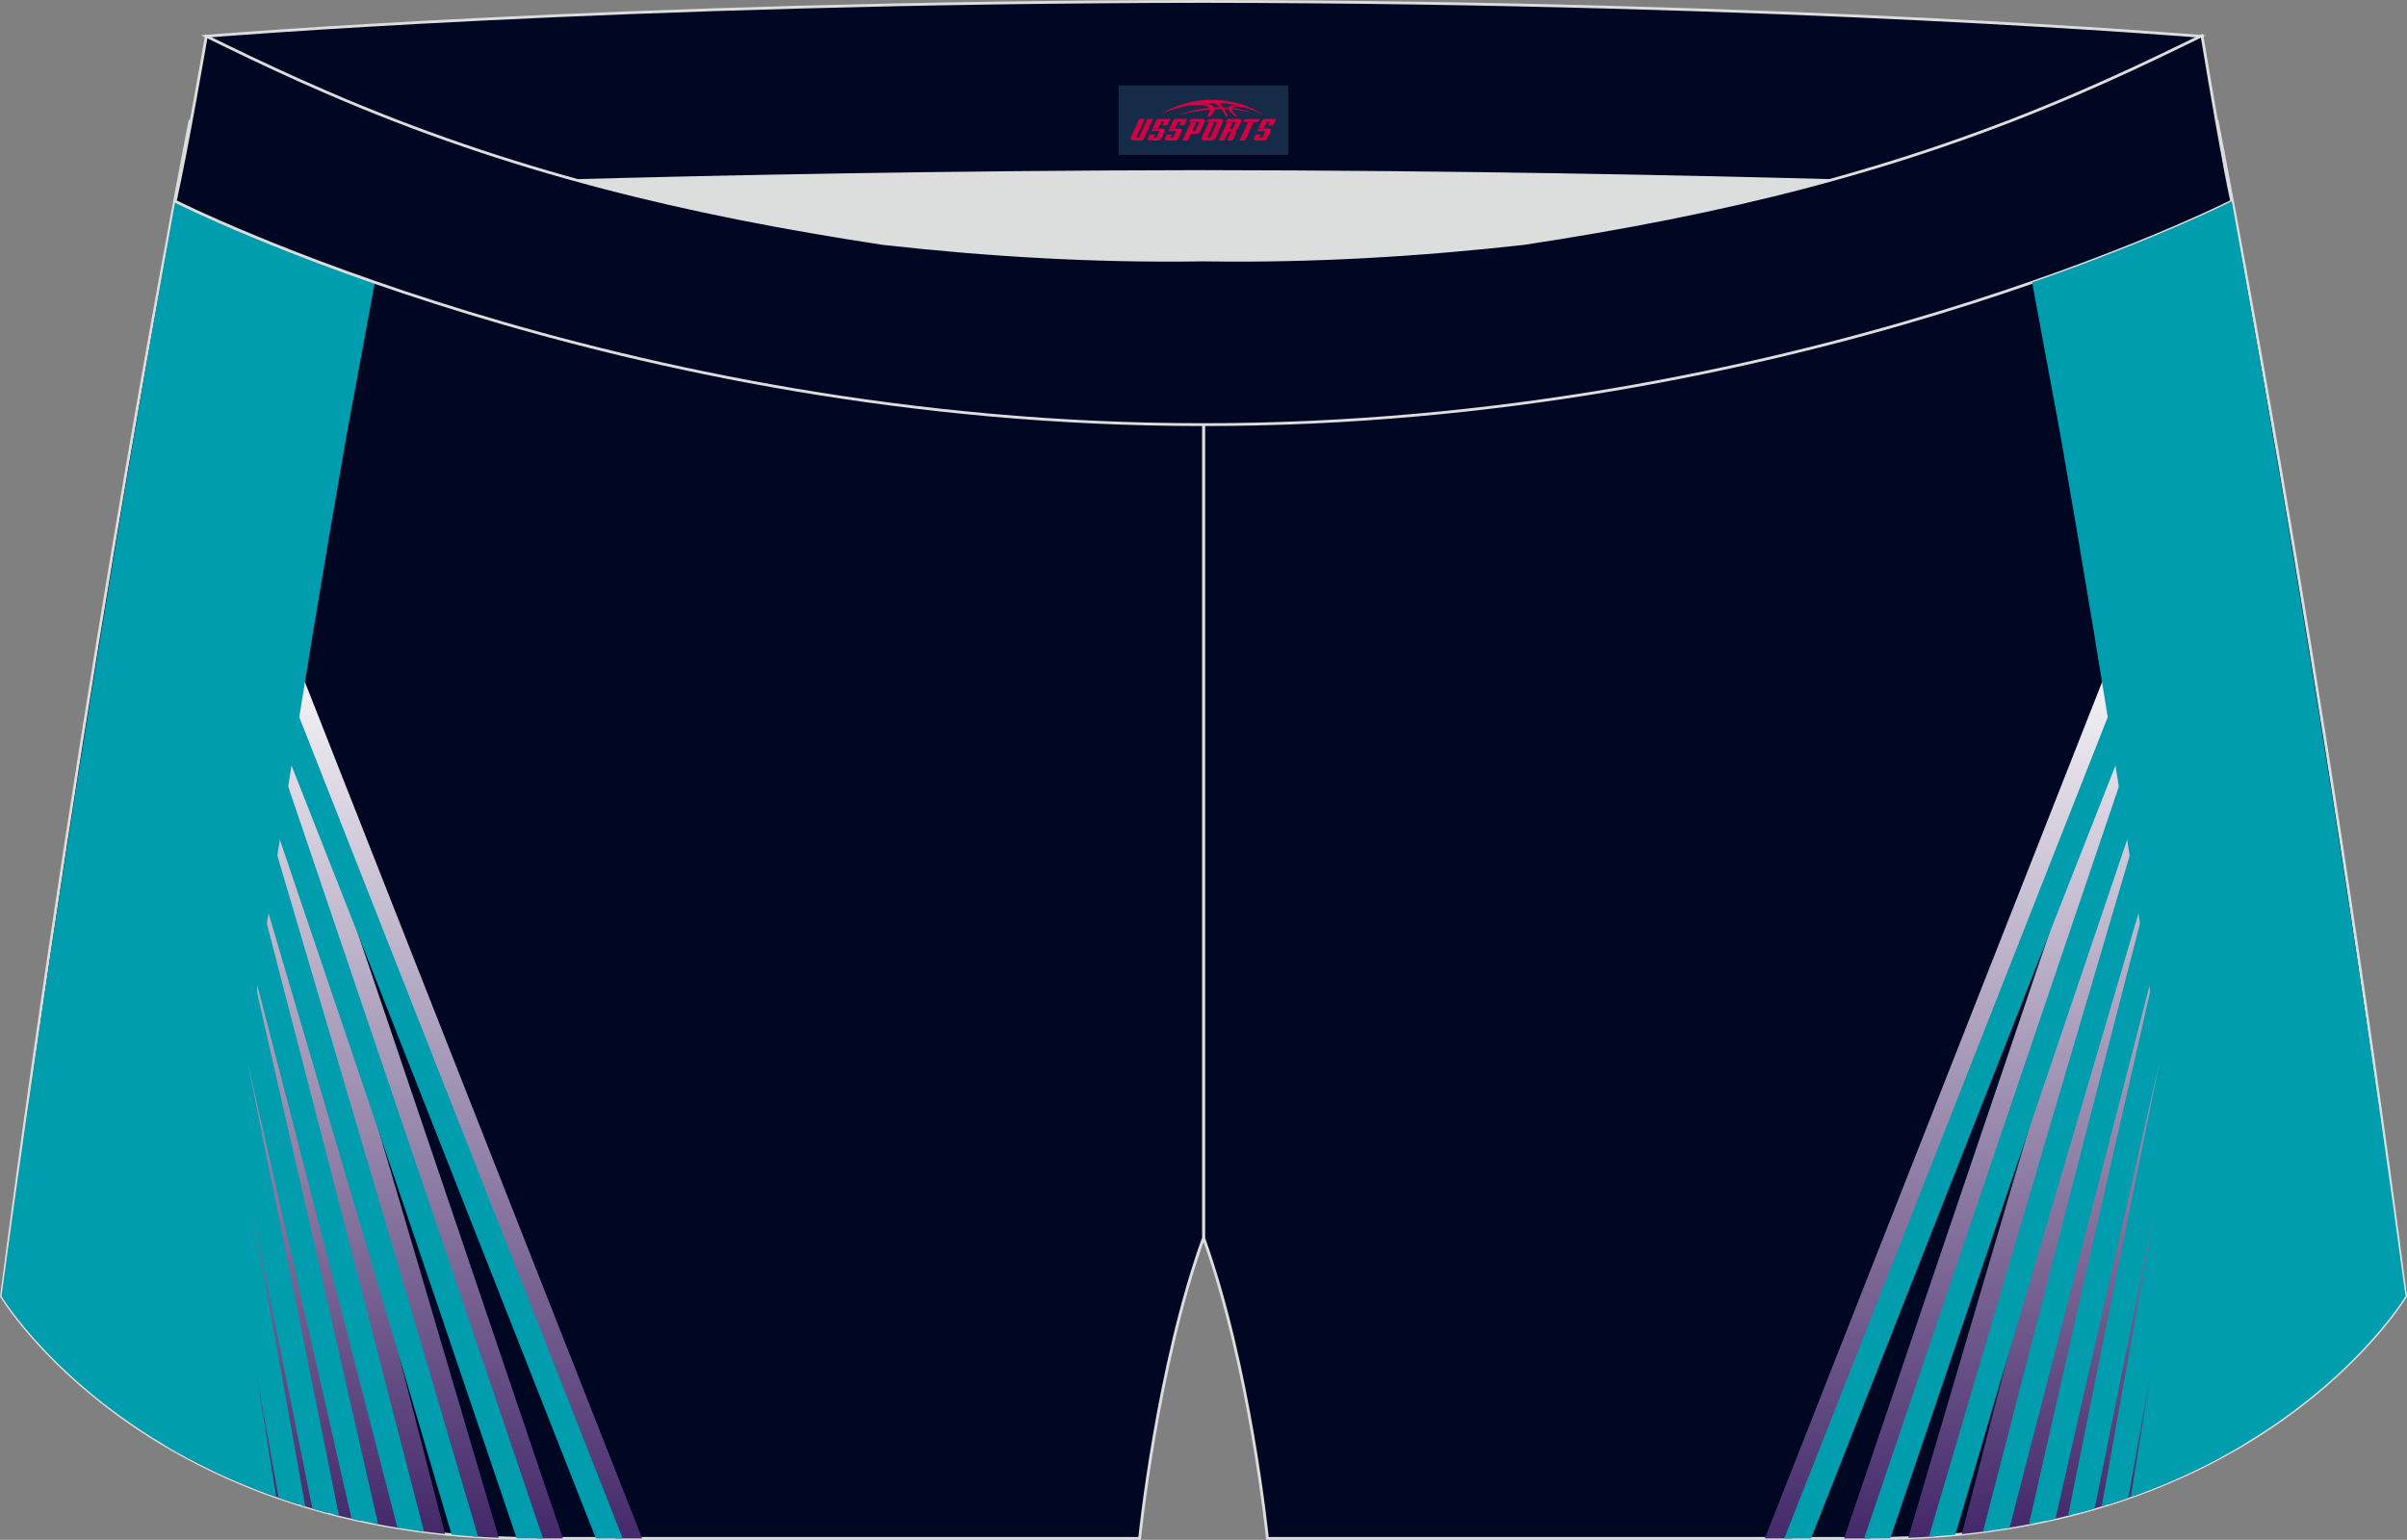 <?xml version="1.0" encoding="utf-8"?>
<!-- Generator: Adobe Illustrator 22.0.0, SVG Export Plug-In . SVG Version: 6.00 Build 0)  -->
<svg xmlns="http://www.w3.org/2000/svg" xmlns:xlink="http://www.w3.org/1999/xlink" version="1.1" id="图层_1" x="0px" y="0px" width="340.57px" height="217.94px" viewBox="0 0 340.57 217.94" enable-background="new 0 0 340.57 217.94" xml:space="preserve">
<rect x="0" y="0" width="340.57" height="217.94" fill="#808080" stroke="none"/>
<g>
	<path fill="#000723" stroke="#DCDDDD" stroke-width="0.4" stroke-miterlimit="22.926" d="M217.19,46.25   c38.19-5.81,64.25-13.27,96.54-29.03c0,0,14.83,75.21,26.64,166.24c0,0-20.45,34.28-75.19,34.28c-54.73,0-85.85,0-85.85,0   s-2.44-24.27-9.04-42.56V60.11l0.44-11.42l-0.44,11.42V48.68C186.03,48.88,201.66,48,217.19,46.25z"/>
	<path fill="#DCDDDD" d="M217.19,46.25c32.31-4.91,55.94-11.01,82-22.32c-85.24-3.77-172.56-3.77-257.8,0   c26.06,11.31,49.69,17.41,82,22.32C152.9,49.57,187.67,49.57,217.19,46.25z"/>
	<path fill="#000723" stroke="#DCDDDD" stroke-width="0.4" stroke-miterlimit="22.926" d="M123.39,46.25   C85.2,40.44,59.14,32.98,26.85,17.22c0,0-14.83,75.21-26.64,166.24c0,0,20.45,34.28,75.19,34.28s85.85,0,85.85,0   s2.44-24.27,9.04-42.56V60.11l-0.44-11.42l0.44,11.42V48.68C154.54,48.88,138.91,48,123.39,46.25z"/>
	
		<linearGradient id="SVGID_1_" gradientUnits="userSpaceOnUse" x1="-74.871" y1="-623.683" x2="-68.195" y2="-496.304" gradientTransform="matrix(1 0 0 -1 133.3 -406.661)">
		<stop offset="0" style="stop-color:#44286A"/>
		<stop offset="1" style="stop-color:#FFFFFF"/>
	</linearGradient>
	<path fill="url(#SVGID_1_)" d="M42.29,212.95l-2.78-17.38l3.14,17.49c1.21,0.38,2.46,0.73,3.73,1.07l-7.43-41.44l8.4,41.69   c1.22,0.31,2.46,0.6,3.73,0.88L38.22,151.4l14.61,64.21c1.22,0.24,2.46,0.47,3.73,0.67l-19.24-84.54l21.92,84.93   c1.22,0.17,2.47,0.31,3.73,0.44L36.5,114.54c-3.92,30.57-7.59,61.16-9.99,91.8C31.1,208.8,36.34,211.08,42.29,212.95L42.29,212.95z    M66.85,217.45c1.22,0.08,2.46,0.15,3.72,0.2l-32.94-111.8c-0.37,2.87-0.74,5.75-1.11,8.62L66.85,217.45L66.85,217.45z    M75.92,217.74h3.72L38.77,97.09c-0.35,2.65-0.69,5.3-1.03,7.94L75.92,217.74L75.92,217.74z M87.05,217.74h3.81L39.91,88.32   l-0.94,7.25L87.05,217.74z"/>
	
		<linearGradient id="SVGID_2_" gradientUnits="userSpaceOnUse" x1="274.828" y1="-623.684" x2="281.504" y2="-496.304" gradientTransform="matrix(-1 0 0 -1 556.969 -406.661)">
		<stop offset="0" style="stop-color:#44286A"/>
		<stop offset="1" style="stop-color:#FFFFFF"/>
	</linearGradient>
	<path fill="url(#SVGID_2_)" d="M298.28,212.95c5.95-1.86,11.19-4.15,15.77-6.6c-2.39-30.64-6.06-61.23-9.99-91.8l-26.48,102.58   c1.27-0.13,2.51-0.28,3.73-0.45l21.92-84.93L284,216.28c1.27-0.21,2.51-0.43,3.73-0.67l14.61-64.21l-12.87,63.85   c1.27-0.27,2.51-0.56,3.73-0.88l8.4-41.69l-7.43,41.44c1.27-0.34,2.52-0.7,3.73-1.07l3.14-17.48L298.28,212.95L298.28,212.95z    M273.72,217.45l30.33-102.98c-0.37-2.88-0.74-5.75-1.11-8.62l-32.94,111.8C271.26,217.6,272.5,217.53,273.72,217.45L273.72,217.45   z M264.65,217.74l38.19-112.7c-0.34-2.65-0.69-5.3-1.04-7.94l-40.88,120.65H264.65L264.65,217.74z M301.6,95.57l-0.94-7.25   l-50.95,129.42h3.81L301.6,95.57z"/>
	<path fill="#009DAE" d="M39.07,211.87l-2.81-17.59L39.44,212c1.22,0.43,2.47,0.83,3.76,1.22l-7.49-41.82l8.49,42.12   c1.22,0.35,2.47,0.69,3.76,1.01l-12.98-64.42l14.76,64.84c1.23,0.28,2.48,0.54,3.76,0.79l-19.41-85.28l22.14,85.77   c1.23,0.2,2.48,0.38,3.76,0.55L33.25,113.26c-3.9,30.4-7.55,60.81-9.95,91.28C27.82,207.21,33.05,209.75,39.07,211.87L39.07,211.87   z M63.9,217.21L33.26,113.18c0.37-2.88,0.74-5.75,1.11-8.62L67.65,217.5C66.38,217.42,65.13,217.32,63.9,217.21L63.9,217.21z    M73.1,217.72L34.48,103.75c0.35-2.65,0.69-5.3,1.04-7.95l41.31,121.94h-1.43C74.62,217.74,73.86,217.73,73.1,217.72L73.1,217.72z    M84.31,217.74L35.71,94.28l0.94-7.25l51.46,130.71H84.31z"/>
	<path fill="#009DAF" d="M31.53,173.68c5.16-37.32,11-74.77,17.48-111.94c0.07-0.41,1.95-10.54,4.03-21.77   c-17.9-6.23-28.25-11.48-28.25-11.48C20.28,53.47,9.23,116.66,0.21,183.45l0,0.01c0,0,7.75,12.98,26.46,22.97   C29.15,189.78,31.27,175.57,31.53,173.68z"/>
	<path fill="#000723" stroke="#DCDDDD" stroke-width="0.4" stroke-miterlimit="22.926" d="M41.39,26.9c0,0,57.06-2.52,128.9-2.62   c71.84,0.1,128.9,2.62,128.9,2.62c4.74-2.06,7.2-19.34,12.17-21.76c0,0-58.03-4.85-141.07-4.94C87.25,0.29,29.19,5.13,29.19,5.13   C34.17,7.56,36.64,24.84,41.39,26.9z"/>
	<path fill="#000723" stroke="#DCDDDD" stroke-width="0.4" stroke-miterlimit="22.926" d="M124.94,34.46   c14.85,1.66,29.78,2.55,44.73,2.34l0.61-0.01l0.61,0.01c14.95,0.21,29.88-0.68,44.73-2.34c28.02-4.27,52.81-10.15,78.83-21.44   c4.73-2.05,9.42-4.23,14.05-6.49l3.06-1.49c1.29,7.74,3.21,18.96,4.21,23.44c0,0-62.32,31.65-145.49,31.62   C87.11,60.13,24.79,28.48,24.79,28.48c1.61-7.14,4.4-23.35,4.4-23.35l0.29,0.14l2.58,1.26c4.64,2.26,9.32,4.44,14.06,6.49   C72.14,24.31,96.92,30.19,124.94,34.46z"/>
	<path fill="#009DAE" d="M301.5,211.87l2.81-17.59L301.13,212c-1.22,0.43-2.47,0.83-3.76,1.22l7.49-41.82l-8.49,42.12   c-1.22,0.35-2.48,0.69-3.76,1.01l12.98-64.42l-14.76,64.84c-1.23,0.28-2.48,0.54-3.76,0.79l19.41-85.28l-22.14,85.77   c-1.23,0.2-2.48,0.38-3.76,0.55l26.72-103.52c3.9,30.4,7.55,60.81,9.95,91.28C312.76,207.21,307.52,209.75,301.5,211.87   L301.5,211.87z M276.67,217.21l30.64-104.03c-0.37-2.88-0.74-5.75-1.11-8.62L272.92,217.5   C274.19,217.42,275.44,217.32,276.67,217.21L276.67,217.21z M267.47,217.72l38.62-113.97c-0.34-2.65-0.69-5.3-1.03-7.95   l-41.31,121.94h1.43C265.95,217.74,266.71,217.73,267.47,217.72L267.47,217.72z M256.26,217.74l48.6-123.46l-0.94-7.25   l-51.46,130.71H256.26z"/>
	<path fill="#009DAF" d="M309.04,173.68c-5.16-37.32-11-74.77-17.48-111.94c-0.07-0.41-1.95-10.54-4.03-21.77   c17.89-6.23,28.25-11.49,28.25-11.49c4.51,24.99,15.56,88.18,24.58,154.96l0,0.01c0,0-7.75,12.98-26.46,22.97   C311.42,189.78,309.3,175.57,309.04,173.68z"/>
	
</g>
<g id="tag_logo">
	<rect y="12.1" fill="#162B48" width="24" height="9.818" x="158.28"/>
	<g>
		<path fill="#D30044" d="M174.24,15.29l0.005-0.011c0.131-0.311,1.085-0.262,2.351,0.071c0.715,0.24,1.44,0.54,2.193,0.9    c-0.218-0.147-0.447-0.289-0.682-0.42l0.011,0.005l-0.011-0.005c-1.478-0.845-3.218-1.418-5.1-1.62    c-1.282-0.115-1.658-0.082-2.411-0.055c-2.449,0.142-4.68,0.905-6.458,2.095c1.26-0.638,2.722-1.075,4.195-1.336    c1.467-0.18,2.476-0.033,2.771,0.344c-1.691,0.175-3.469,0.633-4.555,1.075c1.156-0.338,2.967-0.665,4.647-0.813    c0.016,0.251-0.115,0.567-0.415,0.96h0.475c0.376-0.382,0.584-0.725,0.595-1.004c0.333-0.022,0.66-0.033,0.971-0.033    C173.07,15.73,173.28,16.08,173.48,16.47h0.262c-0.125-0.344-0.295-0.687-0.518-1.036c0.207,0,0.393,0.005,0.567,0.011    c0.104,0.267,0.496,0.66,1.058,1.025h0.245c-0.442-0.365-0.753-0.753-0.835-1.004c1.047,0.065,1.696,0.224,2.885,0.513    C176.06,15.55,175.32,15.38,174.24,15.29z M171.8,15.2c-0.164-0.295-0.655-0.485-1.402-0.551    c0.464-0.033,0.922-0.055,1.364-0.055c0.311,0.147,0.589,0.344,0.84,0.589C172.34,15.18,172.07,15.19,171.8,15.2z M173.78,15.25c-0.224-0.016-0.458-0.027-0.715-0.044c-0.147-0.202-0.311-0.398-0.502-0.6c0.082,0,0.164,0.005,0.24,0.011    c0.72,0.033,1.429,0.125,2.138,0.273C174.27,14.85,173.89,15.01,173.78,15.25z"/>
		<path fill="#D30044" d="M161.2,16.83L160.03,19.38C159.85,19.75,160.12,19.89,160.6,19.89l0.873,0.005    c0.115,0,0.251-0.049,0.327-0.175l1.342-2.891H162.36L161.14,19.46H160.97c-0.147,0-0.185-0.033-0.147-0.125l1.156-2.504H161.2L161.2,16.83z M163.06,18.18h1.271c0.36,0,0.584,0.125,0.442,0.425L164.3,19.64C164.2,19.86,163.93,19.89,163.7,19.89H162.78c-0.267,0-0.442-0.136-0.349-0.333l0.235-0.513h0.742L163.23,19.42C163.21,19.47,163.25,19.48,163.31,19.48h0.18    c0.082,0,0.125-0.016,0.147-0.071l0.376-0.813c0.011-0.022,0.011-0.044-0.055-0.044H162.89L163.06,18.18L163.06,18.18z M163.88,18.11h-0.78l0.475-1.025c0.098-0.218,0.338-0.256,0.578-0.256H165.6L165.21,17.67L164.43,17.79l0.262-0.562H164.4c-0.082,0-0.12,0.016-0.147,0.071L163.88,18.11L163.88,18.11z M165.47,18.18L165.3,18.55h1.069c0.06,0,0.06,0.016,0.049,0.044    L166.04,19.41C166.02,19.46,165.98,19.48,165.9,19.48H165.72c-0.055,0-0.104-0.011-0.082-0.06l0.175-0.376H165.07L164.84,19.56C164.74,19.75,164.92,19.89,165.19,19.89h0.916c0.24,0,0.502-0.033,0.605-0.251l0.475-1.031c0.142-0.3-0.082-0.425-0.442-0.425H165.47L165.47,18.18z M166.28,18.11l0.371-0.818c0.022-0.055,0.06-0.071,0.147-0.071h0.295L166.83,17.78l0.791-0.115l0.387-0.845H166.56c-0.24,0-0.48,0.038-0.578,0.256L165.51,18.11L166.28,18.11L166.28,18.11z M168.68,18.57h0.278c0.087,0,0.153-0.022,0.202-0.115    l0.496-1.075c0.033-0.076-0.011-0.12-0.125-0.12H168.13l0.431-0.431h1.522c0.355,0,0.485,0.153,0.393,0.355l-0.676,1.445    c-0.06,0.125-0.175,0.333-0.644,0.327l-0.649-0.005L168.07,19.89H167.29l1.178-2.558h0.785L168.68,18.57L168.68,18.57z     M171.27,19.38c-0.022,0.049-0.06,0.076-0.142,0.076h-0.191c-0.082,0-0.109-0.027-0.082-0.076l0.944-2.051h-0.785l-0.987,2.138    c-0.125,0.273,0.115,0.415,0.453,0.415h0.72c0.327,0,0.649-0.071,0.769-0.322l1.085-2.384c0.093-0.202-0.06-0.355-0.415-0.355    h-1.533l-0.431,0.431h1.38c0.115,0,0.164,0.033,0.131,0.104L171.27,19.38L171.27,19.38z M173.99,18.25h0.278    c0.087,0,0.158-0.022,0.202-0.115l0.344-0.753c0.033-0.076-0.011-0.12-0.125-0.12h-1.402l0.425-0.431h1.527    c0.355,0,0.485,0.153,0.393,0.355l-0.529,1.124c-0.044,0.093-0.147,0.18-0.393,0.18c0.224,0.011,0.256,0.158,0.175,0.327    l-0.496,1.075h-0.785l0.54-1.167c0.022-0.055-0.005-0.087-0.104-0.087h-0.235L173.22,19.89h-0.785l1.178-2.558h0.785L173.99,18.25L173.99,18.25z M176.56,17.34L175.38,19.89h0.785l1.184-2.558H176.56L176.56,17.34z M178.07,17.27l0.202-0.431h-2.1l-0.295,0.431    H178.07L178.07,17.27z M178.05,18.18h1.271c0.36,0,0.584,0.125,0.442,0.425l-0.475,1.031c-0.104,0.218-0.371,0.251-0.605,0.251    h-0.916c-0.267,0-0.442-0.136-0.349-0.333l0.235-0.513h0.742L178.22,19.42c-0.022,0.049,0.022,0.06,0.082,0.06h0.18    c0.082,0,0.125-0.016,0.147-0.071l0.376-0.813c0.011-0.022,0.011-0.044-0.049-0.044h-1.069L178.05,18.18L178.05,18.18z     M178.86,18.11H178.08l0.475-1.025c0.098-0.218,0.338-0.256,0.578-0.256h1.451l-0.387,0.845l-0.791,0.115l0.262-0.562h-0.295    c-0.082,0-0.12,0.016-0.147,0.071L178.86,18.11z"/>
	</g>
</g>
</svg>